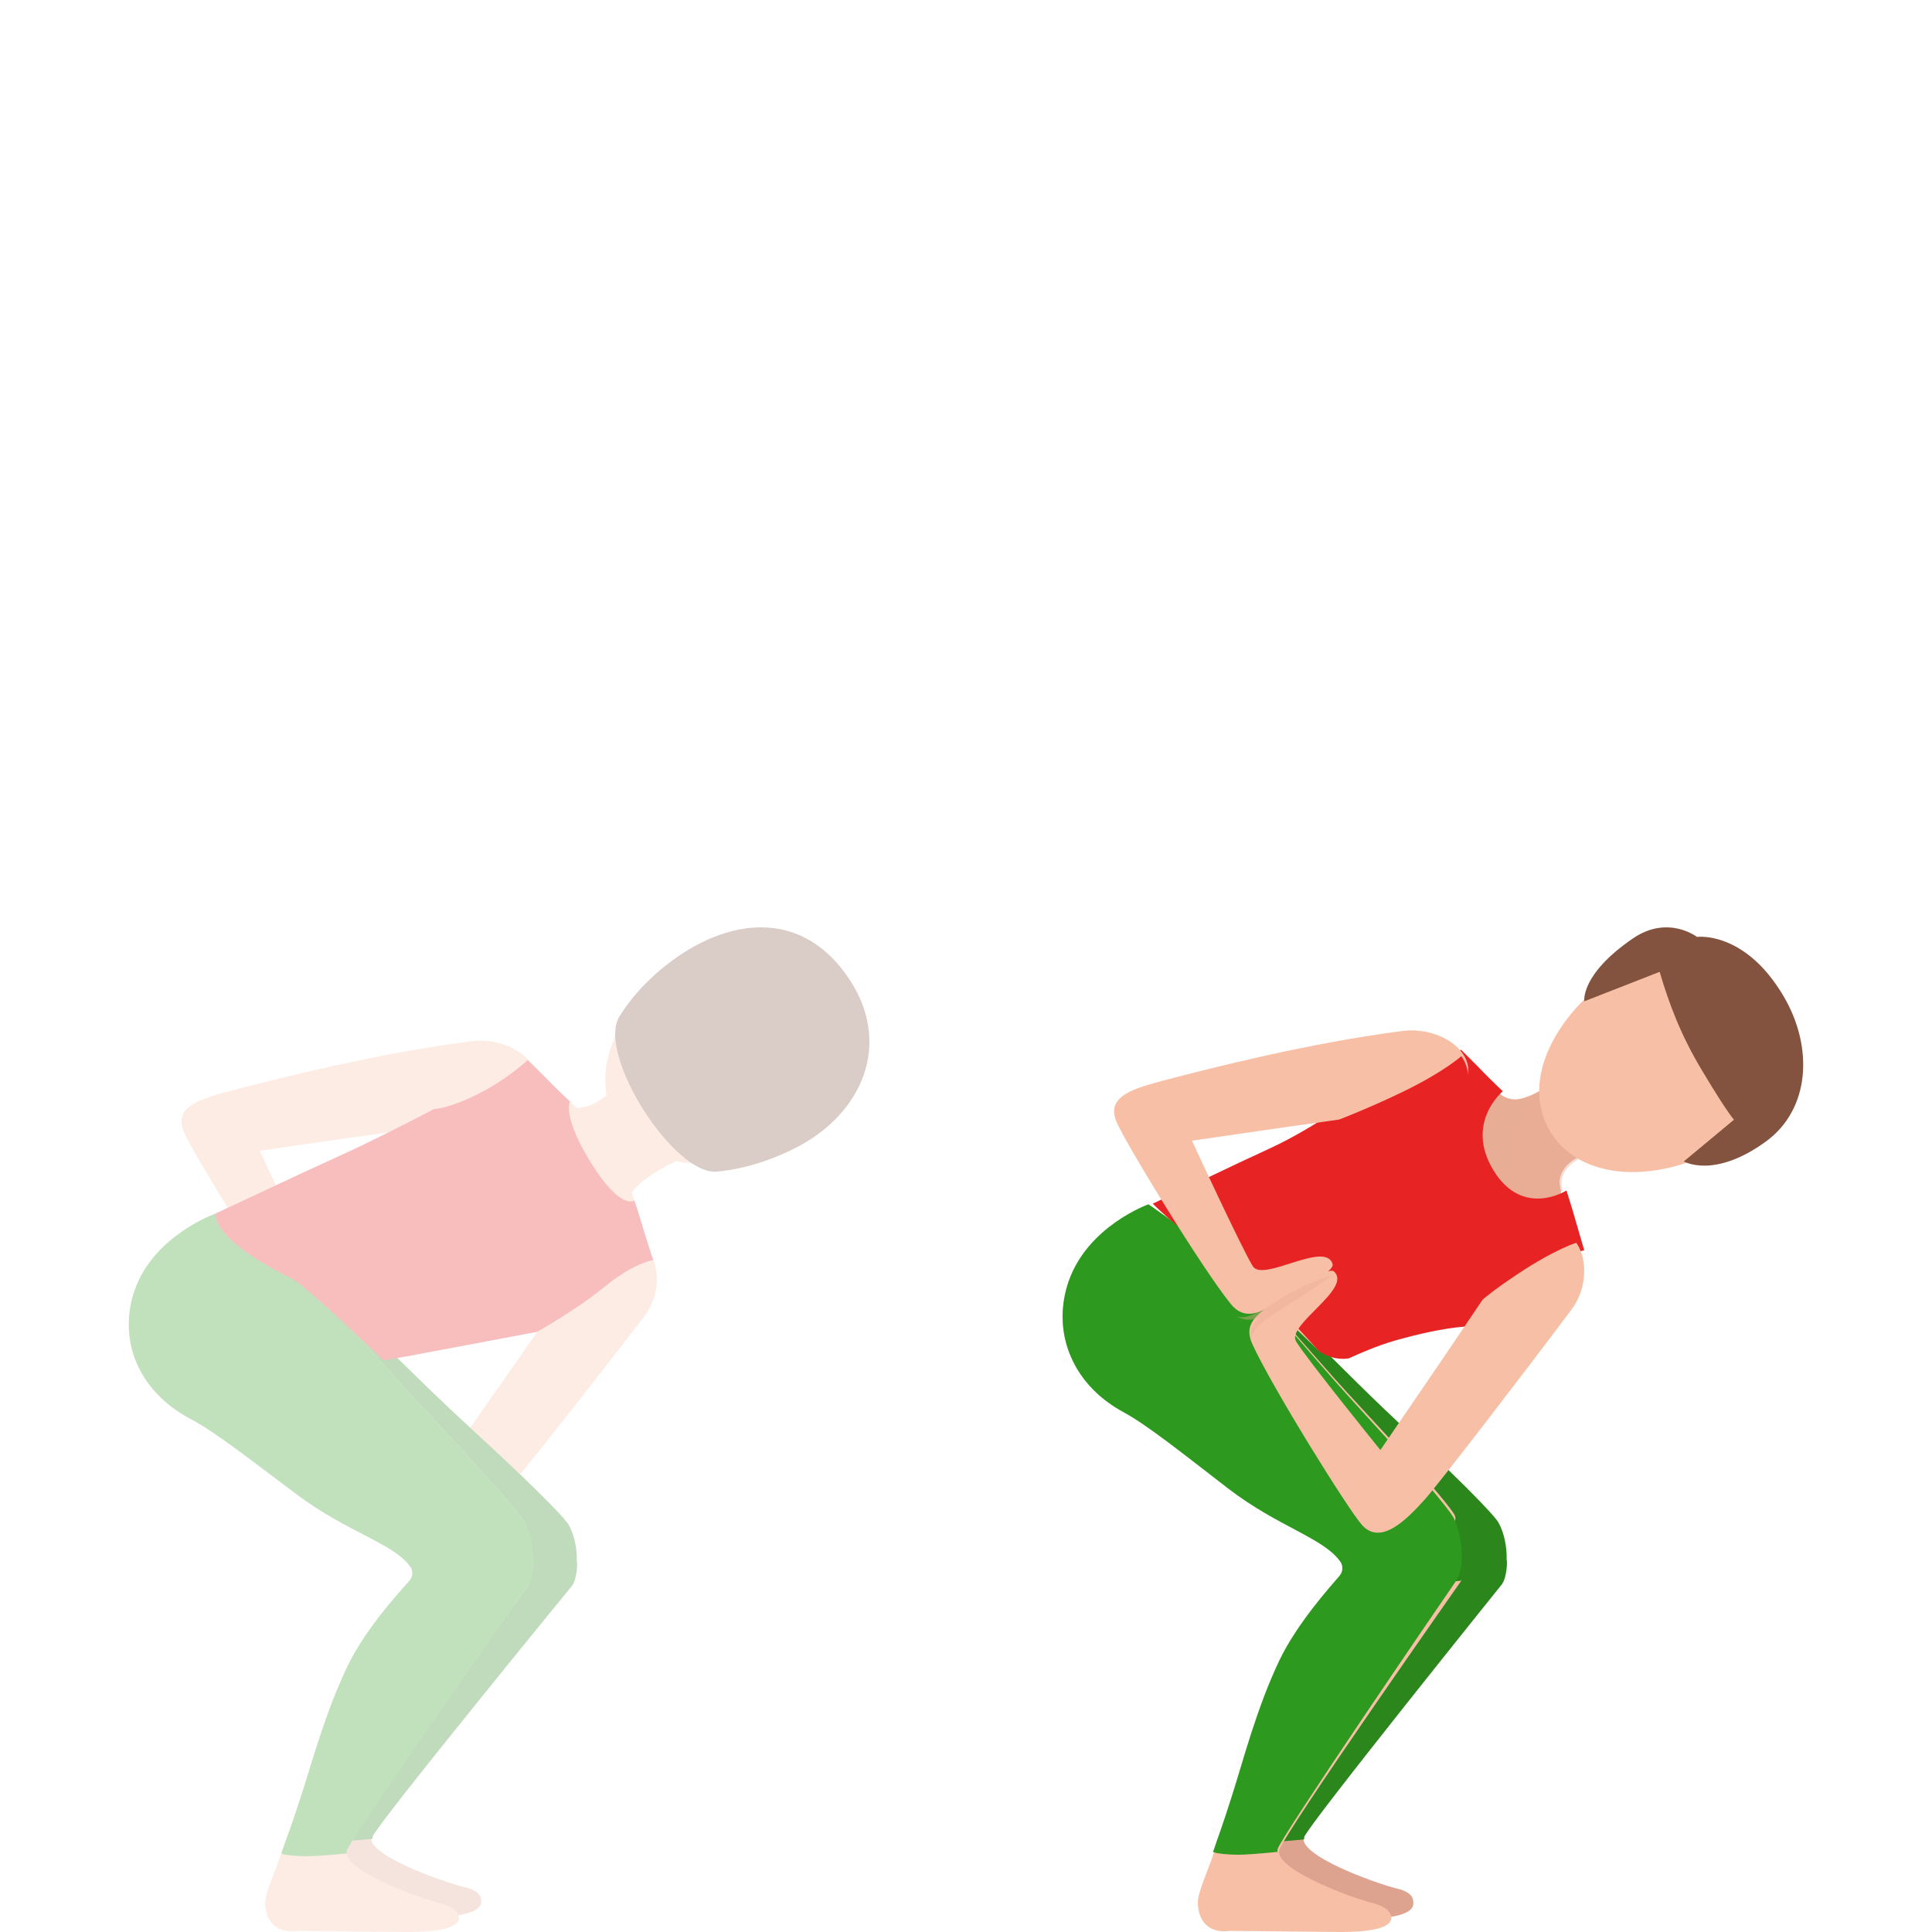 <svg width="300" height="300" viewBox="0 0 300 300" fill="none" xmlns="http://www.w3.org/2000/svg">
<path d="M230.969 244.156C231.715 243.059 218.903 242.818 211.993 243.12C211.478 243.693 207.151 250.201 204.043 256.528C200.543 263.66 197.395 271.314 195.509 277.038C193.733 282.449 193.118 283.827 192.281 286.262C191.443 288.706 189.96 291.764 190.001 293.333C190.061 295.727 191.393 298.01 194.934 297.557L211.68 298C217.067 297.889 219.367 296.994 219.458 295.676C219.529 294.741 219.216 293.826 216.987 293.272C213.082 292.297 201.441 287.992 202.47 285.215C203.055 283.646 230.969 244.156 230.969 244.156Z" fill="#DDA38E"/>
<path d="M233.948 242.248C234.018 240.135 233.547 237.982 232.666 236.387C232.425 235.949 230.451 233.318 217.296 221.018C204.311 208.888 199.923 202.559 187.398 195.014C186.156 194.267 183 222.892 183 222.892C183 222.892 190.955 227.676 191.877 228.244C194.091 229.6 194.222 229.799 199.562 233.776C207.467 239.677 210.403 239.188 213.018 242.657C213.018 242.657 213.058 242.637 213.018 242.657C213.519 243.255 214 244.142 212.968 245.228C212.467 245.717 207.738 251.936 204.331 258.016C200.524 264.803 197.067 272.079 195.003 277.521C193.049 282.664 192.368 283.97 191.456 286.292C191.366 286.522 191.266 286.761 191.166 287C191.166 287 194.592 286.193 196.957 286.063C199.321 285.943 202.508 285.625 202.508 285.625C202.498 285.505 202.498 285.375 202.528 285.246C202.918 283.681 233.217 246.006 233.217 246.006C234.008 244.949 234.078 242.248 233.948 242.248Z" fill="#2B871B"/>
<path d="M225.889 235.279C225.66 234.814 223.802 231.976 211.445 218.692C199.258 205.587 195.102 198.782 183.404 190.582C176.841 185.983 169.289 192.224 166.253 198.9C163.116 205.775 165.873 214.409 174.494 219.028C178.25 221.036 184.074 223.371 187.94 226.13C189.578 227.297 189.668 227.406 195.132 232.134C202.534 238.524 205.861 238.405 208.328 242.134C208.328 242.134 210.296 242.549 210.046 242.717C216.759 244.428 227.188 237.92 225.889 235.279Z" fill="#F7C0A6"/>
<path d="M226.976 245.359C227.904 245.918 201.781 245.319 210.842 245C209.783 246.247 201.711 252.242 198.906 258.088C195.405 265.361 193.387 273.052 191.51 278.898C189.734 284.415 189.119 285.821 188.281 288.305C187.444 290.789 185.96 293.912 186.001 295.518C186.061 297.952 187.393 300.286 190.935 299.827L207.684 299.997C213.203 300.057 215.937 299.259 216.038 297.912C216.109 296.954 215.221 296.026 212.991 295.458C209.086 294.46 197.846 290.111 198.643 287.298C199.39 284.624 226.976 245.359 226.976 245.359Z" fill="#F7C0A6"/>
<path d="M225.748 235.729C225.519 235.258 223.665 232.388 211.336 218.956C199.176 205.703 195.03 198.822 183.358 190.531C181.863 189.47 178.335 187 178.335 187C178.335 187 168.966 190.331 165.946 198.922C163.414 206.103 165.866 214.635 174.478 219.296C178.225 221.326 183.847 225.857 190.764 231.178C198.548 237.159 205.764 238.879 208.226 242.65C208.226 242.65 208.844 243.69 207.967 244.73C206.881 246.03 201.449 251.951 198.638 257.872C195.179 265.164 193.186 272.875 191.332 278.736C189.578 284.267 189.199 285.027 188.382 287.518C188.302 287.768 191.043 288.088 193.236 287.978C195.429 287.868 198.369 287.558 198.369 287.558C198.359 287.428 198.359 287.298 198.379 287.148C198.698 285.557 223.227 249.631 226.087 245.5C226.885 244.22 227.034 242.82 226.994 241.46C226.964 239.389 226.516 237.309 225.748 235.729Z" fill="#2E991F"/>
<path d="M204.908 209.868C208.714 210.404 208.914 209.273 218.615 207.099C228.905 204.786 231.892 205.709 238.626 202.324C245.929 198.651 246.049 197.708 243.481 188.755C242.722 186.095 241.034 180.834 239.125 177.677C236.548 173.438 232.661 170.411 229.764 167.373C223.68 161.001 223.68 160.167 216.077 165.567C209.933 169.934 207.805 175.672 197.265 181.638C188.293 186.71 185.076 185.032 181 186.849" fill="#F7C0A6"/>
<path d="M242.342 184.687C243.056 186.987 234.785 189.511 229.925 181.811C225.065 174.112 230.7 168.036 232.702 169.7C234.715 171.372 236.395 170.58 237.764 170.062C239.132 169.533 246.81 164.867 246.81 164.867C249.647 163.174 253.37 164.035 255.111 166.804C256.852 169.572 255.956 173.182 253.119 174.875C253.119 174.875 245.381 179.463 244.375 180.08C243.368 180.706 241.628 182.388 242.342 184.687Z" fill="#E8AD95"/>
<path opacity="0.4" d="M252.417 168.701C250.667 165.918 247.217 165.004 242.14 167.305C237.062 169.606 231.347 183.453 235.342 185.439C236.9 186.216 240.046 186.334 242.686 184.829C241.169 180.257 248.836 178.496 248.836 178.496C251.688 176.785 254.167 171.475 252.417 168.701Z" fill="#E8AD95"/>
<path d="M211.926 169.323C211.926 169.323 204.296 175.071 197.124 178.351C190.64 181.324 186.7 183.306 179 186.903C179 186.903 183.977 192.057 192.556 197.23C194.72 198.528 204.765 209.776 204.765 209.776C207.179 211.461 209.463 210.916 209.463 210.916C211.069 210.183 213.911 208.934 216.555 208.181C225.173 205.713 229.203 205.921 229.203 205.921C229.203 205.921 234.559 201.759 238.599 198.36C243.117 194.574 246 194.148 246 194.148C246 194.148 244.743 189.837 244.215 188.013C243.975 187.171 243.237 184.862 243.237 184.862C243.237 184.862 236.494 189.173 231.936 181.78C227.377 174.387 233.352 169.452 233.352 169.452C233.352 169.452 231.387 167.578 230.509 166.667C229.502 165.606 226.859 163 226.859 163C226.859 163 223.836 165.933 219.298 168.252C214.709 170.621 211.926 169.323 211.926 169.323Z" fill="#E82323"/>
<path d="M266.443 178.618C256.515 183.773 245.351 183.186 240.779 175.811C236.217 168.436 240.849 158.473 249.903 151.884C258.273 145.803 268.774 146.748 274.2 155.527C280.4 165.55 275.637 173.84 266.443 178.618Z" fill="#F7C0A6"/>
<path d="M227.969 165.733C227.546 162.206 222.688 159.472 217.819 160.087C203.514 161.899 188.023 165.862 181.384 167.595C176.022 169.002 171.747 170.141 173.336 174.113C174.553 177.164 186.614 196.926 191.111 202.473C193.012 204.811 195.095 204.177 198.052 202.493C202.116 200.185 207.277 197.421 206.924 196.272C205.808 192.587 196.141 199.135 194.541 196.629C192.942 194.113 185.085 177.125 185.085 177.125C185.085 177.125 211.723 173.222 221.933 171.934C224.438 171.627 228.391 169.259 227.969 165.733Z" fill="#F7C0A6"/>
<path d="M226.913 164C226.913 164 224.292 166.384 217.996 169.454C211.699 172.523 206 174.59 206 174.59C206 174.59 218.145 176.358 224.372 172.553C230.609 168.739 226.913 164 226.913 164Z" fill="#E82323"/>
<path d="M276.949 154.683C270.921 144.467 263.506 145.482 263.506 145.482C263.506 145.482 258.996 141.995 253.557 145.719C245.354 151.334 246.013 155.481 246.013 155.481L257.708 150.91C259.135 155.727 260.892 160.525 264.145 165.982C266.38 169.735 268.147 172.513 269.245 173.873L261.461 180.345C261.461 180.345 266.141 183.113 274.184 177.271C281.13 172.227 281.599 162.554 276.949 154.683Z" fill="#845340"/>
<path d="M243.524 191.751C246.505 193.748 246.946 199.448 244.014 203.362C236.959 212.785 223.421 230.418 221.24 232.837C218.268 236.138 214.335 240.022 211.474 236.781C209.272 234.292 197.405 215.214 194.443 208.661C193.192 205.901 194.703 204.335 197.565 202.479C201.477 199.93 206.29 196.618 207.171 197.461C209.983 200.14 199.716 205.73 201.257 208.299C202.798 210.879 214.345 225.159 214.345 225.159C214.345 225.159 230.055 202.278 235.218 194.249C236.569 192.142 240.542 189.754 243.524 191.751Z" fill="#F7C0A6"/>
<path opacity="0.4" d="M194.246 208C194.298 207.883 194.34 207.738 194.391 207.553C194.816 205.881 197.228 204.307 200.126 202.538C202.735 200.954 206.296 198.505 207 198C206.865 198.233 206.99 198.019 207 198C206.431 198.185 203.108 199.04 199.288 201.411C195.219 203.938 193.439 204.968 192 204.375C193.108 205.094 194.308 205.055 195.706 204.56C194.516 205.57 193.946 206.62 194.246 208Z" fill="#E8AD95"/>
<path d="M245 192.891C245 192.891 241.536 193.907 235.645 197.844C233.107 199.538 227.931 203.03 226.641 205.807L225 206C226.803 202.063 232.321 193.568 236.128 191.324C242.422 187.609 245 192.891 245 192.891Z" fill="#E82323"/>
<g opacity="0.3">
<path d="M105.054 149.694C95.616 156.511 91.071 167.049 95.995 174.587C100.92 182.125 112.503 182.349 122.894 176.987C132.501 172.031 136.392 161.933 130.541 152.98C123.847 142.743 113.791 143.382 105.054 149.694Z" fill="#F7C0A6"/>
<path d="M97.522 187.007C97.2 186.002 98.48 182.811 108.117 178.93C113.138 176.91 111.025 169.38 106.767 167.161C102.508 164.942 97.681 165.348 95.506 168.538C93.33 171.729 89.654 172.528 88.331 171.755C87.7 171.388 85.635 176.465 92.201 183.644C97.707 189.68 97.522 187.007 97.522 187.007Z" fill="#F7C0A6"/>
<path d="M104.635 148.969C101.096 151.529 98.206 154.581 96.194 157.819C92.567 163.643 104.626 182.531 111.307 181.926C115.327 181.559 119.603 180.273 123.706 178.157C133.802 172.947 138.577 162.218 131.923 152.112C124.854 141.371 113.818 142.338 104.635 148.969Z" fill="#845340"/>
<path d="M83.38 167.317C82.956 163.803 78.08 161.07 73.191 161.688C58.824 163.501 43.269 167.447 36.602 169.182C31.214 170.581 26.92 171.721 28.522 175.688C29.749 178.736 41.853 198.444 46.376 203.983C48.282 206.314 50.373 205.68 53.347 204C57.429 201.699 62.605 198.945 62.257 197.792C61.136 194.114 51.428 200.654 49.826 198.146C48.224 195.638 40.33 178.684 40.33 178.684C40.33 178.684 67.075 174.786 77.334 173.508C79.832 173.188 83.803 170.827 83.38 167.317Z" fill="#F7C0A6"/>
<path d="M99.494 193.043C102.504 195.007 102.949 200.624 99.993 204.479C92.871 213.765 79.201 231.125 77.003 233.504C74.003 236.75 70.031 240.584 67.145 237.389C64.921 234.937 52.937 216.153 49.95 209.699C48.688 206.979 50.214 205.442 53.096 203.612C57.045 201.095 61.903 197.835 62.799 198.664C65.641 201.306 55.276 206.802 56.833 209.336C58.386 211.875 70.044 225.944 70.044 225.944C70.044 225.944 85.903 203.409 91.115 195.508C92.478 193.436 96.485 191.079 99.494 193.043Z" fill="#F7C0A6"/>
<path d="M86.231 244.784C86.977 243.705 74.149 243.468 67.226 243.77C66.709 244.335 62.376 250.725 59.265 256.95C55.762 263.953 52.602 271.473 50.723 277.107C48.944 282.426 48.322 283.777 47.488 286.173C46.654 288.569 45.167 291.578 45.207 293.124C45.269 295.472 46.601 297.713 50.149 297.277L66.917 297.713C72.309 297.61 74.612 296.725 74.709 295.429C74.78 294.51 74.467 293.616 72.238 293.064C68.333 292.105 56.671 287.878 57.699 285.146C58.281 283.587 86.231 244.784 86.231 244.784Z" fill="#DDA38E"/>
<path d="M89.566 242.531C89.636 240.437 89.16 238.3 88.269 236.715C88.026 236.279 86.036 233.667 72.771 221.471C59.679 209.439 55.249 203.171 42.629 195.68C41.371 194.934 38.194 223.319 38.194 223.319C38.194 223.319 46.216 228.059 47.148 228.625C49.38 229.968 49.513 230.162 54.892 234.116C62.861 239.971 65.822 239.483 68.46 242.928C68.46 242.928 68.5 242.906 68.46 242.928C68.968 243.519 69.449 244.4 68.412 245.479C67.913 245.967 63.139 252.132 59.701 258.159C55.858 264.885 52.376 272.103 50.294 277.504C48.321 282.603 47.637 283.902 46.715 286.199C46.622 286.423 46.521 286.661 46.419 286.898C46.419 286.898 49.87 286.095 52.257 285.97C54.64 285.849 57.852 285.53 57.852 285.53C57.839 285.409 57.839 285.288 57.874 285.159C58.263 283.604 88.811 246.248 88.811 246.248C89.628 245.203 89.694 242.526 89.566 242.531Z" fill="#2B871B"/>
<path d="M81.575 236.586C81.345 236.12 79.461 233.283 66.974 220.008C54.645 206.914 50.453 200.115 38.618 191.916C31.982 187.323 24.348 193.561 21.268 200.227C18.1 207.091 20.884 215.725 29.603 220.336C33.398 222.339 39.285 224.675 43.194 227.429C44.853 228.599 44.941 228.707 50.466 233.426C57.954 239.815 61.317 239.686 63.81 243.42C63.81 243.42 65.796 243.839 65.544 244.003C72.344 245.73 82.881 239.224 81.575 236.586Z" fill="#F7C0A6"/>
<path d="M82.206 245.855C83.132 246.412 56.979 245.82 66.051 245.501C64.988 246.736 56.913 252.672 54.097 258.47C50.594 265.671 48.573 273.295 46.693 279.084C44.915 284.554 44.292 285.944 43.459 288.41C42.624 290.875 41.138 293.966 41.182 295.559C41.243 297.972 42.576 300.278 46.124 299.829L62.892 299.997C68.416 300.057 71.156 299.263 71.254 297.929C71.324 296.984 70.437 296.064 68.209 295.498C64.304 294.51 53.047 290.201 53.841 287.412C54.592 284.753 82.206 245.855 82.206 245.855Z" fill="#F7C0A6"/>
<path d="M81.575 236.586C81.345 236.12 79.461 233.283 66.974 220.008C54.645 206.914 50.453 200.114 38.618 191.916C37.1 190.863 33.522 188.423 33.522 188.423C33.522 188.423 24.03 191.713 20.959 200.201C18.391 207.302 20.884 215.725 29.603 220.336C33.398 222.339 39.095 226.825 46.111 232.083C53.996 237.993 61.317 239.69 63.814 243.424C63.814 243.424 64.441 244.452 63.55 245.479C62.442 246.766 56.939 252.616 54.098 258.465C50.594 265.666 48.573 273.291 46.693 279.08C44.915 284.55 44.531 285.292 43.697 287.758C43.613 287.999 46.398 288.323 48.617 288.215C50.837 288.107 53.824 287.805 53.824 287.805C53.811 287.675 53.811 287.542 53.837 287.403C54.164 285.832 79.024 250.332 81.924 246.248C82.731 244.987 82.885 243.597 82.846 242.254C82.806 240.199 82.352 238.149 81.575 236.586Z" fill="#2E991F"/>
<path d="M60.504 210.579C64.356 211.114 64.555 209.988 74.36 207.816C84.769 205.515 87.783 206.43 94.596 203.059C101.983 199.406 102.102 198.465 99.503 189.546C98.731 186.895 97.032 181.658 95.095 178.52C92.487 174.302 88.559 171.284 85.63 168.262C79.478 161.916 79.474 161.087 71.787 166.466C65.579 170.814 63.421 176.529 52.765 182.47C43.688 187.525 40.445 185.846 36.323 187.655" fill="#F7C0A6"/>
<path d="M67.385 172.213C67.385 172.213 59.076 176.625 51.812 179.902C45.247 182.863 41.253 184.841 33.461 188.432C33.461 188.432 32.578 192.305 45.207 198.47C47.497 199.588 59.552 211.245 59.552 211.245C62.884 210.709 83.402 206.802 83.402 206.802C83.402 206.798 89.721 203.249 93.812 199.864C98.388 196.091 101.419 195.664 101.419 195.664C101.419 195.664 100.033 191.364 99.499 189.551C99.257 188.713 98.511 186.412 98.511 186.412C98.511 186.412 96.459 188.048 91.839 180.675C87.224 173.301 88.499 171.043 88.499 171.043C88.499 171.043 86.509 169.178 85.626 168.263C84.607 167.205 81.933 164.61 81.933 164.61C81.933 164.61 78.875 167.537 74.277 169.851C69.622 172.195 67.385 172.213 67.385 172.213Z" fill="#E82323"/>
<path d="M82.829 165.495C82.829 165.495 80.168 167.865 73.787 170.918C67.406 173.97 61.626 176.02 61.626 176.02C61.626 176.02 73.937 177.778 80.256 173.991C86.575 170.205 82.829 165.495 82.829 165.495Z" fill="#E82323"/>
</g>
</svg>
